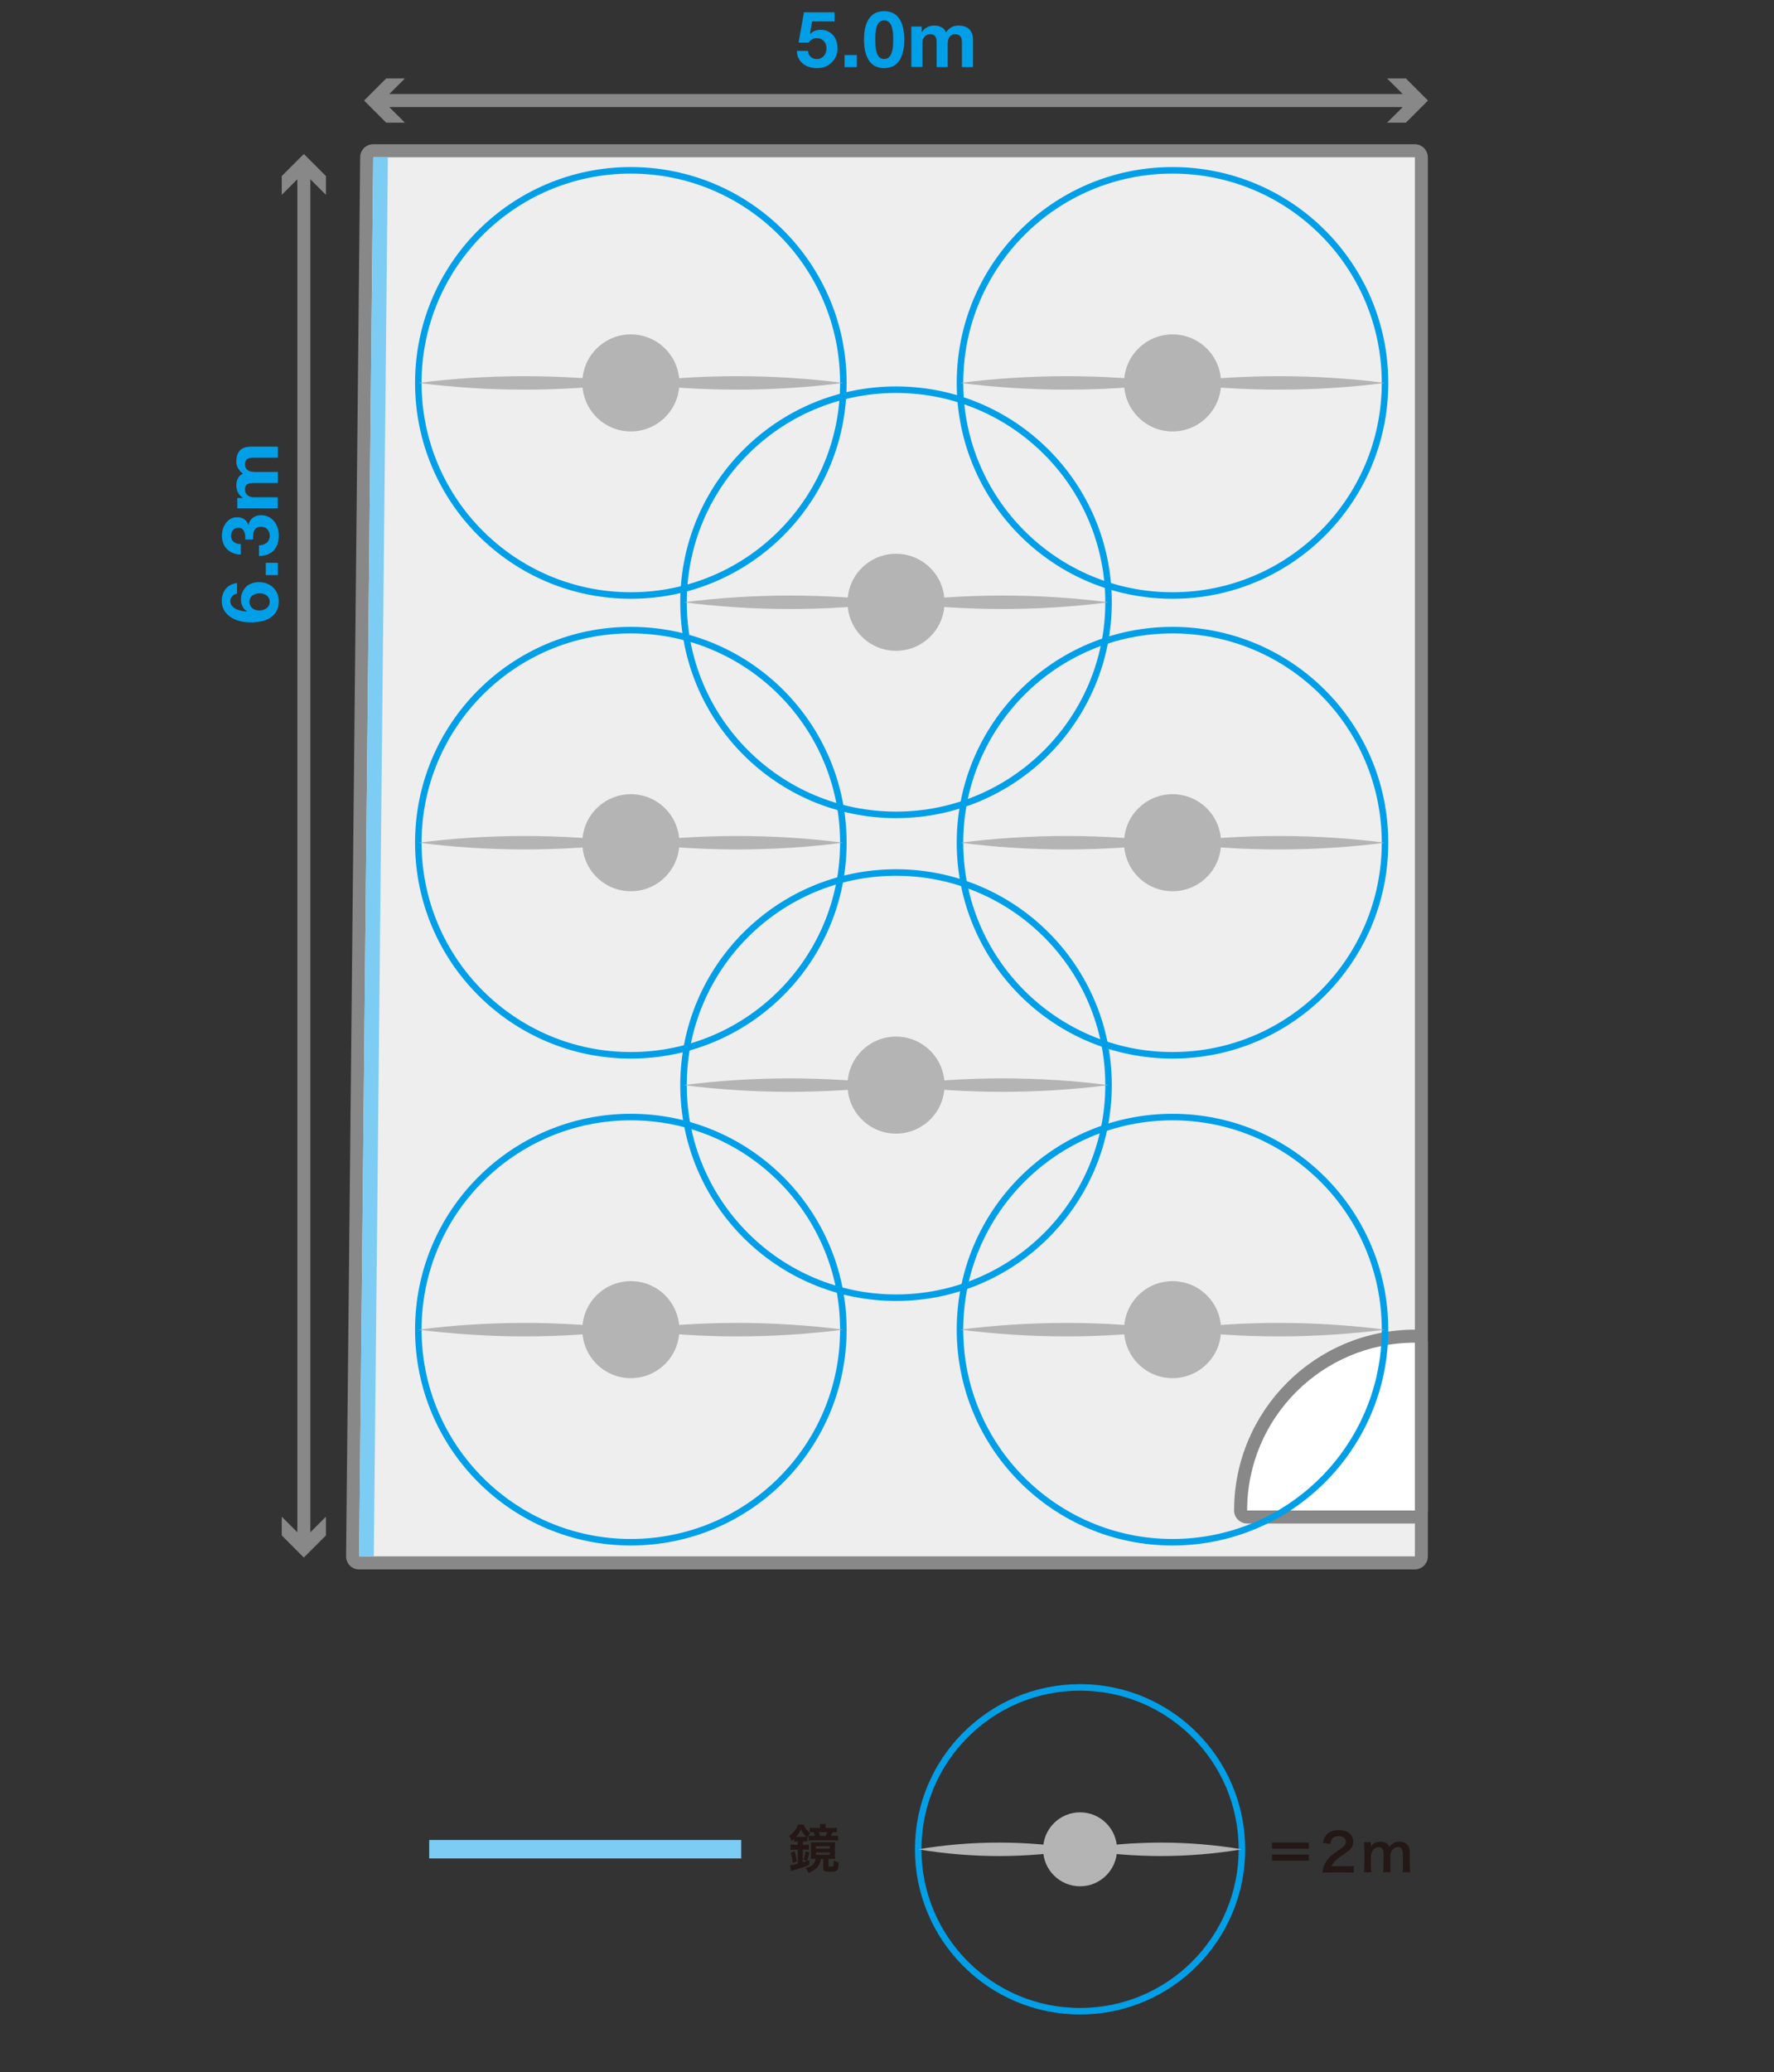 <?xml version="1.0" encoding="UTF-8"?>
<svg id="_レイヤー_2" data-name="レイヤー 2" xmlns="http://www.w3.org/2000/svg" viewBox="0 0 272.13 317.78">
  <rect x="0" y="0" width="272.13" height="317.78" fill="#333333" stroke="none"/>
  <defs>
    <style>
      .cls-1, .cls-2, .cls-3 {
        fill: none;
      }

      .cls-1, .cls-4, .cls-5, .cls-6, .cls-7, .cls-8, .cls-9, .cls-10 {
        stroke-width: 0px;
      }

      .cls-2 {
        stroke: #888;
        stroke-width: 2px;
      }

      .cls-2, .cls-3 {
        stroke-miterlimit: 10;
      }

      .cls-3 {
        stroke: #009fe8;
      }

      .cls-4 {
        fill: #888;
      }

      .cls-5 {
        fill: #231815;
      }

      .cls-6 {
        fill: #b4b4b5;
      }

      .cls-7 {
        fill: #7dccf3;
      }

      .cls-8 {
        fill: #fff;
      }

      .cls-9 {
        fill: #eeeeef;
      }

      .cls-10 {
        fill: #009fe8;
      }
    </style>
  </defs>
  <g id="_ガイド" data-name="ガイド">
    <rect class="cls-1" y="5.97" width="272.13" height="311.81"/>
  </g>
  <g id="_5studio" data-name="5studio">
    <g>
      <g>
        <path class="cls-9" d="M55.09,239.68c-.27,0-.52-.11-.71-.3-.19-.19-.29-.45-.29-.71l2.16-214.55c0-.55.45-.99,1-.99h159.78c.55,0,1,.45,1,1v214.55c0,.55-.45,1-1,1H55.09Z"/>
        <path class="cls-4" d="M217.04,24.12v214.55H55.09l2.16-214.55h159.78M217.04,22.12H57.25c-1.1,0-1.99.88-2,1.98l-2.16,214.55c0,.53.2,1.05.58,1.43.38.38.89.59,1.42.59h161.94c1.1,0,2-.9,2-2V24.12c0-1.1-.9-2-2-2h0Z"/>
      </g>
      <g>
        <path class="cls-8" d="M191.3,232.63c-.55,0-1-.45-1-1,0-14.74,11.99-26.73,26.73-26.73.55,0,1,.45,1,1v25.73c0,.55-.45,1-1,1h-25.73Z"/>
        <path class="cls-4" d="M217.04,205.9v25.73h-25.73c0-14.21,11.52-25.73,25.73-25.73M217.04,203.9c-15.29,0-27.73,12.44-27.73,27.73,0,1.1.9,2,2,2h25.73c1.1,0,2-.9,2-2v-25.73c0-1.1-.9-2-2-2h0Z"/>
      </g>
      <polygon class="cls-7" points="55.09 238.68 57.34 238.68 59.5 24.12 57.25 24.12 55.09 238.68"/>
    </g>
    <g>
      <rect class="cls-7" x="88.35" y="259.66" width="2.83" height="47.86" transform="translate(373.36 193.81) rotate(90)"/>
      <path class="cls-5" d="M122.29,282.39c-.17,0-.32,0-.47.03v-.44c-.14.14-.2.19-.38.34-.12-.34-.2-.5-.38-.78.68-.48,1.11-1.03,1.34-1.73h.87c.25.57.5.88,1.02,1.28-.18.24-.32.46-.45.74v.58c-.14-.02-.26-.02-.47-.02h-.22v.51h.3c.28,0,.44,0,.64-.04v.82c-.18-.03-.34-.04-.64-.04h-.3v1.95c.35-.11.52-.17,1-.35v.74c-.7.3-1.06.42-2.16.74-.3.08-.5.15-.64.2l-.16-.89c.34-.02.67-.09,1.19-.22v-2.17h-.36c-.31,0-.54.02-.75.04v-.82c.19.02.44.04.76.04h.35v-.51h-.1ZM121.62,285.69c-.06-.56-.14-.98-.33-1.58l.6-.21c.18.56.26.91.35,1.56l-.62.22ZM123.38,281.67c.14,0,.18,0,.29,0-.36-.36-.54-.62-.8-1.13-.26.51-.42.76-.76,1.14h1.27ZM123.26,285.19c.17-.48.24-.79.3-1.3l.61.19c-.1.49-.22.86-.38,1.29l-.54-.18ZM125.06,285.04c-.24,0-.43,0-.69.02.02-.16.02-.28.02-.58v-1.34c0-.28,0-.44-.03-.63.22.02.43.02.77.02h2.25c.35,0,.5,0,.74-.02-.02.18-.03.29-.03.6v1.32c0,.31,0,.46.03.64-.18-.02-.37-.02-.67-.02h-.35v1.04c0,.14.04.16.36.16.25,0,.34-.03.38-.11.04-.09.06-.34.06-.82.29.16.5.24.76.29-.08,1.32-.16,1.42-1.3,1.42-.84,0-1.07-.11-1.07-.52v-1.45h-.37c-.11.59-.21.85-.44,1.16-.18.22-.46.47-.75.65-.21.13-.37.2-.71.33-.1-.27-.25-.48-.46-.72,1.06-.33,1.42-.66,1.56-1.42h-.06ZM127.51,280.33c.38,0,.62,0,.86-.05v.7c-.24-.02-.29-.02-.65-.03-.08.21-.16.38-.26.58h.28c.41,0,.6,0,.82-.04v.77c-.27-.03-.48-.04-.9-.04h-2.81c-.34,0-.6,0-.82.03v-.75c.17.02.42.03.77.03h.22c-.07-.23-.14-.39-.22-.58h-.08c-.22,0-.35,0-.5.02v-.7c.26.03.51.05.86.05h.71v-.13c0-.18,0-.33-.03-.48h.9c-.02.14-.03.28-.03.48v.13h.9ZM125.17,283.49h2.13v-.38h-2.13v.38ZM125.17,284.44h2.13v-.38h-2.13v.38ZM126.65,281.54c.12-.23.15-.32.25-.58h-1.31c.11.24.16.36.22.58h.84Z"/>
    </g>
    <g>
      <circle class="cls-3" cx="165.68" cy="283.59" r="24.83"/>
      <g>
        <circle class="cls-6" cx="165.68" cy="283.59" r="5.67"/>
        <g>
          <path class="cls-6" d="M190.51,283.59c-8.21,1.37-16.62,1.38-24.83,0,8.2-1.38,16.62-1.37,24.83,0h0Z"/>
          <path class="cls-6" d="M165.68,283.59c-8.21,1.37-16.62,1.38-24.83,0,8.2-1.38,16.62-1.37,24.83,0h0Z"/>
        </g>
      </g>
    </g>
    <g>
      <circle class="cls-3" cx="96.77" cy="58.72" r="32.6"/>
      <g>
        <circle class="cls-6" cx="96.77" cy="58.72" r="7.44"/>
        <g>
          <path class="cls-6" d="M64.17,58.72c10.81-1.37,21.79-1.38,32.6,0-10.81,1.38-21.79,1.37-32.6,0h0Z"/>
          <path class="cls-6" d="M96.77,58.72c10.81-1.37,21.79-1.38,32.6,0-10.81,1.38-21.79,1.37-32.6,0h0Z"/>
        </g>
      </g>
    </g>
    <g>
      <circle class="cls-3" cx="179.86" cy="58.72" r="32.6"/>
      <g>
        <circle class="cls-6" cx="179.87" cy="58.72" r="7.44"/>
        <g>
          <path class="cls-6" d="M147.27,58.72c10.81-1.37,21.79-1.38,32.6,0-10.81,1.38-21.79,1.37-32.6,0h0Z"/>
          <path class="cls-6" d="M179.86,58.72c10.81-1.37,21.79-1.38,32.6,0-10.81,1.38-21.79,1.37-32.6,0h0Z"/>
        </g>
      </g>
    </g>
    <g>
      <circle class="cls-3" cx="137.45" cy="92.36" r="32.6"/>
      <g>
        <circle class="cls-6" cx="137.45" cy="92.36" r="7.44"/>
        <g>
          <path class="cls-6" d="M104.85,92.36c10.81-1.37,21.79-1.38,32.6,0-10.81,1.38-21.79,1.37-32.6,0h0Z"/>
          <path class="cls-6" d="M137.45,92.36c10.81-1.37,21.79-1.38,32.6,0-10.81,1.38-21.79,1.37-32.6,0h0Z"/>
        </g>
      </g>
    </g>
    <g>
      <circle class="cls-3" cx="96.77" cy="129.23" r="32.6"/>
      <g>
        <circle class="cls-6" cx="96.77" cy="129.23" r="7.44"/>
        <g>
          <path class="cls-6" d="M64.17,129.23c10.81-1.37,21.79-1.38,32.6,0-10.81,1.38-21.79,1.37-32.6,0h0Z"/>
          <path class="cls-6" d="M96.77,129.23c10.81-1.37,21.79-1.38,32.6,0-10.81,1.38-21.79,1.37-32.6,0h0Z"/>
        </g>
      </g>
    </g>
    <g>
      <circle class="cls-3" cx="179.86" cy="129.23" r="32.6"/>
      <g>
        <circle class="cls-6" cx="179.87" cy="129.23" r="7.44"/>
        <g>
          <path class="cls-6" d="M147.27,129.23c10.81-1.37,21.79-1.38,32.6,0-10.81,1.38-21.79,1.37-32.6,0h0Z"/>
          <path class="cls-6" d="M179.86,129.23c10.81-1.37,21.79-1.38,32.6,0-10.81,1.38-21.79,1.37-32.6,0h0Z"/>
        </g>
      </g>
    </g>
    <g>
      <circle class="cls-3" cx="96.77" cy="203.9" r="32.6"/>
      <g>
        <circle class="cls-6" cx="96.77" cy="203.9" r="7.44"/>
        <g>
          <path class="cls-6" d="M64.17,203.9c10.81-1.37,21.79-1.38,32.6,0-10.81,1.38-21.79,1.37-32.6,0h0Z"/>
          <path class="cls-6" d="M96.77,203.9c10.81-1.37,21.79-1.38,32.6,0-10.81,1.38-21.79,1.37-32.6,0h0Z"/>
        </g>
      </g>
    </g>
    <g>
      <circle class="cls-3" cx="179.86" cy="203.9" r="32.6"/>
      <g>
        <circle class="cls-6" cx="179.87" cy="203.9" r="7.44"/>
        <g>
          <path class="cls-6" d="M147.27,203.9c10.81-1.37,21.79-1.38,32.6,0-10.81,1.38-21.79,1.37-32.6,0h0Z"/>
          <path class="cls-6" d="M179.86,203.9c10.81-1.37,21.79-1.38,32.6,0-10.81,1.38-21.79,1.37-32.6,0h0Z"/>
        </g>
      </g>
    </g>
    <g>
      <circle class="cls-3" cx="137.45" cy="166.4" r="32.6"/>
      <g>
        <circle class="cls-6" cx="137.45" cy="166.4" r="7.44"/>
        <g>
          <path class="cls-6" d="M104.85,166.4c10.81-1.37,21.79-1.38,32.6,0-10.81,1.38-21.79,1.37-32.6,0h0Z"/>
          <path class="cls-6" d="M137.45,166.4c10.81-1.37,21.79-1.38,32.6,0-10.81,1.38-21.79,1.37-32.6,0h0Z"/>
        </g>
      </g>
    </g>
    <g>
      <path class="cls-5" d="M200.77,282.56v.94h-5.65v-.94h5.65ZM200.77,284.4v.94h-5.65v-.94h5.65Z"/>
      <path class="cls-5" d="M203.9,287.14c-.62,0-.75,0-1.03.04.05-.46.1-.74.21-1.02.22-.58.58-1.09,1.09-1.57.28-.25.52-.43,1.32-.97.74-.5.96-.77.96-1.18,0-.54-.42-.88-1.1-.88-.46,0-.82.16-1.02.47-.14.19-.19.37-.25.74l-1.14-.14c.11-.61.26-.94.55-1.28.4-.46,1.03-.71,1.83-.71,1.4,0,2.26.67,2.26,1.77,0,.53-.18.91-.57,1.28-.22.21-.3.27-1.34.98-.35.25-.75.58-.95.8-.24.26-.34.42-.46.72h2.24c.5,0,.9-.02,1.17-.06v1.05c-.38-.03-.7-.05-1.21-.05h-2.57Z"/>
      <path class="cls-5" d="M209.23,287.09c.04-.34.06-.61.06-1.04v-2.51c0-.5-.02-.74-.06-1.04h1.07v.41s0,.17,0,.3c.23-.49.82-.8,1.49-.8.43,0,.78.12,1.03.36.14.13.21.23.3.48.27-.36.42-.5.67-.63.26-.14.54-.21.89-.21.51,0,.93.16,1.2.46.26.29.38.65.38,1.22v1.97c0,.45.02.71.06,1.04h-1.17c.05-.33.06-.57.06-1.04v-1.79c0-.7-.25-1.02-.78-1.02-.26,0-.46.07-.66.24-.28.24-.41.5-.5.99v1.58c0,.44.02.71.06,1.04h-1.15c.05-.34.06-.58.06-1.04v-1.79c0-.67-.26-1.01-.78-1.01-.34,0-.61.14-.82.42-.18.23-.26.42-.34.8v1.58c0,.43.02.67.06,1.04h-1.13Z"/>
    </g>
    <g>
      <path class="cls-10" d="M124.58,3.29l-.34,1.91.02.02c.23-.23.48-.4.74-.5s.56-.15.9-.15c.42,0,.78.08,1.1.23s.59.36.81.61c.22.26.39.56.5.91.12.35.17.72.17,1.11,0,.43-.08.83-.25,1.21s-.39.69-.68.97c-.28.27-.61.48-.99.63s-.78.22-1.2.21c-.41,0-.8-.05-1.17-.16s-.7-.27-.99-.5-.52-.5-.69-.83c-.17-.33-.26-.72-.27-1.16h1.7c.04.38.18.69.43.92s.56.34.95.34c.22,0,.43-.05.61-.14.18-.09.33-.21.46-.36s.22-.32.29-.52c.07-.2.1-.4.1-.61s-.03-.42-.1-.61c-.06-.19-.16-.36-.29-.5s-.28-.26-.46-.34c-.18-.08-.38-.12-.61-.12-.3,0-.55.05-.74.16-.19.11-.37.28-.54.51h-1.54l.83-4.64h4.69v1.4h-3.47Z"/>
      <path class="cls-10" d="M131.44,8.44v1.85h-1.88v-1.85h1.88Z"/>
      <path class="cls-10" d="M132.79,3.99c.16-.56.39-1,.67-1.34s.61-.58.98-.72.77-.22,1.18-.22.82.07,1.19.22c.37.14.7.38.98.72s.51.78.67,1.34.25,1.24.25,2.06-.08,1.54-.25,2.11-.39,1.01-.67,1.35c-.28.34-.61.58-.98.72-.37.14-.77.22-1.19.22s-.81-.07-1.18-.22-.7-.38-.98-.72c-.28-.34-.5-.79-.67-1.35s-.25-1.27-.25-2.11.08-1.5.25-2.06ZM134.28,6.92c.02.34.07.67.15.98s.22.59.4.81c.18.22.45.34.79.34s.62-.11.81-.34c.19-.22.32-.49.41-.81s.13-.64.15-.98c.02-.34.02-.63.02-.87,0-.14,0-.32,0-.52,0-.2-.02-.41-.05-.63-.03-.22-.07-.43-.12-.64s-.13-.4-.23-.57c-.1-.17-.24-.3-.4-.41s-.36-.16-.59-.16-.43.05-.58.16-.28.24-.38.41c-.1.17-.18.36-.23.57s-.1.43-.12.64c-.02.22-.04.43-.04.63,0,.2,0,.38,0,.52,0,.24,0,.53.02.87Z"/>
      <path class="cls-10" d="M141.39,4.08v.84h.02c.22-.32.49-.57.81-.74.32-.18.68-.26,1.09-.26s.75.08,1.07.23c.32.15.57.42.74.8.18-.27.43-.51.75-.72.32-.21.69-.31,1.12-.31.33,0,.63.04.91.12.28.08.52.21.72.38.2.18.36.41.47.69.11.28.17.63.17,1.03v4.15h-1.7v-3.52c0-.21,0-.4-.02-.59-.02-.18-.06-.34-.13-.48-.07-.14-.18-.24-.32-.32-.14-.08-.33-.12-.57-.12s-.43.05-.58.14c-.15.09-.26.21-.35.36s-.14.32-.17.5-.04.38-.04.57v3.46h-1.7v-3.48c0-.18,0-.37-.01-.55,0-.18-.04-.35-.1-.5-.06-.15-.16-.27-.3-.37-.14-.09-.35-.14-.62-.14-.08,0-.19.02-.32.05-.13.04-.26.1-.38.2s-.23.24-.32.43-.13.43-.13.74v3.6h-1.7v-6.2h1.61Z"/>
    </g>
    <g>
      <path class="cls-10" d="M35.64,91.43c-.21.2-.31.45-.31.74s.09.56.27.76c.18.2.4.37.66.49.26.12.54.21.83.26.3.06.56.09.79.1l.02-.02c-.34-.23-.58-.5-.72-.82-.14-.31-.22-.67-.22-1.08,0-.36.08-.71.23-1.06.16-.34.37-.64.63-.88.26-.22.55-.39.88-.49.33-.1.66-.16,1-.16.43,0,.83.07,1.21.21.37.14.7.34.97.6.28.26.49.57.65.93.16.36.23.76.23,1.2,0,.63-.13,1.16-.38,1.57s-.58.75-.99,1c-.41.25-.87.42-1.39.52-.52.1-1.04.14-1.58.14s-1.04-.06-1.56-.18-.99-.31-1.41-.58c-.42-.26-.76-.6-1.03-1.02-.26-.42-.4-.92-.4-1.52,0-.36.05-.7.16-1.01.1-.31.25-.59.45-.83.2-.24.44-.44.73-.59.29-.15.62-.25,1-.3v1.62c-.28.06-.52.18-.73.38ZM38.39,92.86c.08.17.2.31.34.43s.31.2.5.25c.19.06.39.08.59.08.19,0,.38-.03.57-.09s.36-.15.5-.26c.15-.12.27-.26.35-.43.09-.17.13-.36.13-.58s-.04-.39-.13-.55c-.09-.16-.2-.29-.35-.4s-.31-.2-.49-.25-.37-.08-.56-.08-.39.03-.58.08-.36.13-.5.23c-.15.1-.27.24-.36.4-.09.16-.14.35-.14.57s.04.42.13.59Z"/>
      <path class="cls-10" d="M40.77,86.31h1.85v1.88h-1.85v-1.88Z"/>
      <path class="cls-10" d="M37.61,82.13c-.02-.21-.06-.4-.14-.58-.08-.18-.19-.33-.33-.44-.14-.12-.34-.17-.58-.17-.36,0-.64.12-.83.36s-.29.52-.29.83c0,.43.14.76.43.98.28.22.64.33,1.07.32v1.62c-.43-.02-.83-.09-1.18-.23-.36-.14-.66-.34-.92-.59-.26-.25-.45-.55-.59-.91-.14-.35-.21-.74-.21-1.18,0-.34.05-.67.15-1.01s.25-.64.45-.91c.2-.27.44-.49.73-.65.29-.17.62-.25,1-.25.41,0,.77.1,1.08.29.31.2.52.49.64.88h.02c.1-.46.33-.83.67-1.09.34-.26.76-.4,1.24-.4.44,0,.83.09,1.18.26.34.17.63.4.86.69.23.29.41.62.53,1s.18.77.18,1.18c0,.47-.07.9-.2,1.29-.14.39-.33.72-.59.99-.26.27-.58.48-.95.63-.38.15-.81.22-1.3.21v-1.62c.22,0,.44-.04.64-.11.2-.06.38-.16.53-.28.15-.12.27-.27.35-.45.09-.18.13-.39.13-.64,0-.38-.12-.71-.35-.97-.24-.26-.56-.4-.97-.4-.32,0-.56.06-.73.19s-.29.28-.37.47c-.08.19-.12.4-.13.63-.01.23-.02.45-.02.65h-1.2c.02-.18.02-.38,0-.59Z"/>
      <path class="cls-10" d="M36.41,76.36h.84v-.02c-.32-.22-.57-.49-.74-.81-.18-.32-.26-.68-.26-1.09s.08-.75.23-1.07c.15-.32.42-.57.8-.74-.27-.18-.51-.43-.72-.75-.21-.32-.31-.69-.31-1.12,0-.33.04-.63.12-.91.08-.28.21-.52.38-.72.18-.2.41-.36.69-.47.28-.11.63-.17,1.03-.17h4.15v1.7h-3.52c-.21,0-.4,0-.59.02-.18.02-.34.06-.48.13-.14.07-.24.18-.32.32-.08.14-.12.33-.12.57s.05.43.14.58c.09.15.21.26.36.35s.32.14.5.17.38.04.57.04h3.46v1.7h-3.48c-.18,0-.37,0-.55.01-.18,0-.35.04-.5.1-.15.06-.27.16-.37.3-.09.14-.14.35-.14.62,0,.08.02.19.05.32.04.13.1.26.2.38s.24.23.43.32.43.13.74.13h3.6v1.7h-6.2v-1.61Z"/>
    </g>
    <g>
      <line class="cls-2" x1="46.61" y1="25.89" x2="46.61" y2="236.57"/>
      <polygon class="cls-4" points="43.22 29.88 46.61 26.49 50 29.88 50 27 46.61 23.61 43.22 27 43.22 29.88"/>
      <polygon class="cls-4" points="43.22 232.58 46.61 235.98 50 232.58 50 235.46 46.61 238.85 43.22 235.46 43.22 232.58"/>
    </g>
    <g>
      <line class="cls-2" x1="216.77" y1="15.42" x2="58.13" y2="15.42"/>
      <polygon class="cls-4" points="212.78 12.03 216.18 15.42 212.78 18.81 215.66 18.81 219.05 15.42 215.66 12.03 212.78 12.03"/>
      <polygon class="cls-4" points="62.11 12.03 58.72 15.42 62.11 18.81 59.24 18.81 55.85 15.42 59.24 12.03 62.11 12.03"/>
    </g>
  </g>
</svg>